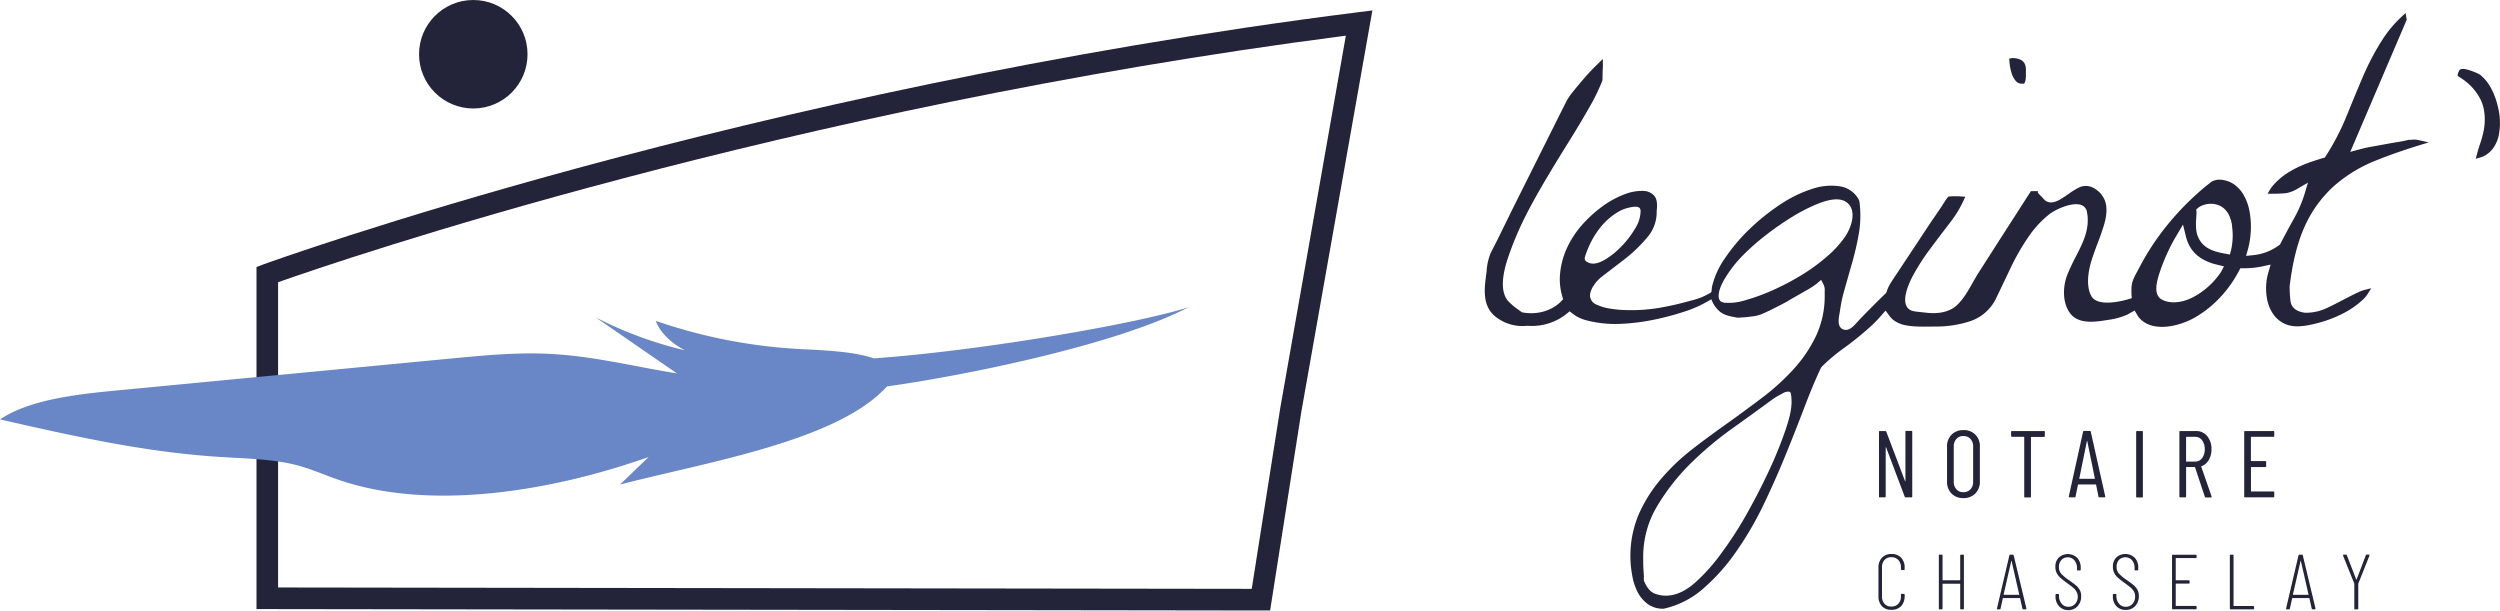 <svg xmlns="http://www.w3.org/2000/svg" viewBox="0 0 925.96 226.12"><defs><style>.cls-1{fill:#23243a;}.cls-2{fill:#6986c6;}</style></defs><title>naeFichier 11</title><g id="Calque_2" data-name="Calque 2"><g id="blue_plume" data-name="blue+plume"><path class="cls-1" d="M470.43,226.12,95,225.59V98.9l2.63-1c1.76-.64,178.77-64.75,405.29-93.36l5.39-.68L482,152.48ZM103,217.59l360.62.51,10.56-66.94L498.48,13.21C290.41,40.11,125.55,96.56,103,104.53Z"/><circle class="cls-1" cx="175.3" cy="20.09" r="20.09"/><path class="cls-2" d="M440.3,113.74c-16.7,5.62-74.94,16-116.65,19-7-2.43-17-2.93-25.63-3.37a195.47,195.47,0,0,1-55.14-10.53c1.63,4.26,5.47,8.13,10.84,10.92a144.8,144.8,0,0,1-33.09-12.21l30.11,20.76c-16-2.57-31.37-6.55-48-7.28-11.63-.52-23.4.6-35.05,1.7L43.84,144.56C28.1,146.06,11,148,0,155.34c26.4,6,53.13,12.1,81.45,13.9,9.7.62,19.75.76,28.61,3.09,5.28,1.39,9.92,3.51,14.91,5.24,34.31,12,79.57,4.33,115.26-8.3l-10.59,10.21c31.92-8.34,80.45-16,98.87-36.35C357.4,139.09,413.65,127.71,440.3,113.74Z"/><path class="cls-1" d="M893.12,51.77a6.29,6.29,0,0,1-.65,0l-.27,0c-1.26.34-2.78.62-4.08.84-1.63.25-3.3.55-5,.87l-5.12.92c-1.45.27-2.84.59-4.11.94l-3.39.92L891.29,7.6l.11-.27L891,4.81l-1.39,1.3a43.8,43.8,0,0,0-7.11,8.44A91.07,91.07,0,0,0,875.36,28c-1.86,4.31-3.84,9.1-6.08,14.63a89.61,89.61,0,0,1-7.85,15.18l-.36.55-.61.17c-2,.58-4.14,1.28-6.26,2.08a40.78,40.78,0,0,0-6.5,3.17,25.64,25.64,0,0,0-5.38,4.43,14.18,14.18,0,0,0-1.54,2l-.92,1.55h1.83a48.62,48.62,0,0,0,5-.22,12,12,0,0,0,4.45-1.75l3.68-2.13-1.21,4.07a47.28,47.28,0,0,1-3.84,9c-1.63,2.92-3.22,5.88-4.81,8.88l-.46.93-.3.23a19.27,19.27,0,0,1-9.82,3.75l-2.47.25.68-2.41a32.15,32.15,0,0,0,.56-14.3A18.75,18.75,0,0,0,831,72.21a12,12,0,0,0-3.89-4.15c-.32-.2-.65-.39-1-.56a10.23,10.23,0,0,0-2.15-.71,8.8,8.8,0,0,0-2.5-.23,6.07,6.07,0,0,0-1.25.27,3.84,3.84,0,0,0-1.17.52c-.66.52-1.31,1.06-2,1.59-1.34,1.11-2.65,2.24-3.93,3.41s-2.53,2.37-3.75,3.6-2.42,2.5-3.57,3.8-2.28,2.61-3.37,4a91.62,91.62,0,0,0-10.12,15.51c-1.15,2.21-2.67,4.49-2.81,7a27.44,27.44,0,0,0,0,3.27,2.93,2.93,0,0,1,.06.77c-.06.2-.11.18-.33.25a3.15,3.15,0,0,1-.74.22c-1.92.58-11.61,3.25-13.95-1.23s-.49-11,.12-13c.7-2.2,1.48-4.41,2.34-6.6s1.6-4.39,2.24-6.42c1.16-3.77,1.29-6.88.37-9.27A9.66,9.66,0,0,0,778,71.64a9.25,9.25,0,0,0-2.54-2,5.9,5.9,0,0,0-5.81,0,29.61,29.61,0,0,0-3.22,2c-1.15.83-2.26,1.54-3.35,2.21-1.43.87-4.12,2-6,0-.34-.4-.74-.83-1.19-1.28s-.77-.78-1.1-1.14v-.64h-2.57L740.15,89.57c-2.45,3.82-4.76,7.47-7,10.93l-.46.73c-2.41,3.84-4.52,8.64-7.85,11.78-3,2.79-7.29,3.25-11.2,2.83l-3.66-.4a7.88,7.88,0,0,1-2-.42c-4.78-1.92-1-10.1.62-13.06A79,79,0,0,1,715,92.05c2.35-3.16,4.78-6.35,7.23-9.56a41.18,41.18,0,0,0,5.07-8.29l.62-1.33-1.46-.11a29.77,29.77,0,0,0-4.32,0l-.38,0-.26.27a8.87,8.87,0,0,0-1,1.32c-.67,1.07-2,3.12-4,6s-4,6-6.15,9.23l-6.17,9.31c-1.16,1.78-2.36,3.54-3.52,5.32a17.58,17.58,0,0,0-1.25,2.2c-.17.38-.33.76-.47,1.16a2.67,2.67,0,0,1-.43,1c-1.71,1.66-3.34,3.26-5.07,5s-3.36,3.39-4.88,5c-1.2,1.25-2.51,3.11-4.28,3.55a2.65,2.65,0,0,1-2.26-.5c-1.77-1.43-.75-4.81-.49-6.71a52.19,52.19,0,0,1,1.43-6.88c1.05-3.73,2.11-7.46,3.17-11.15a107.37,107.37,0,0,0,2.48-11.09,39.89,39.89,0,0,0,.06-11.36L688.5,74a9.61,9.61,0,0,0-6.56-4.91,21.56,21.56,0,0,0-10.39.76,46.56,46.56,0,0,0-12,5.77,80.06,80.06,0,0,0-11.6,9.27,68.11,68.11,0,0,0-9.06,10.76,30.5,30.5,0,0,0-4.71,10.22,9.07,9.07,0,0,0-.21,1.56,1.39,1.39,0,0,1-.2.82,5.23,5.23,0,0,1-1.21.72,26.31,26.31,0,0,1-2.45,1.19,32.39,32.39,0,0,1-4.07,1.25c-2.84.8-5.7,1.51-8.6,2.07a63.71,63.71,0,0,1-17.09,1.29,42.2,42.2,0,0,1-4.56-.56,17,17,0,0,1-4.31-1.33,3.84,3.84,0,0,1-2.54-3c-.26-2.46,2.1-5.69,4.45-7.48,2.57-2,5.42-4.12,8.5-6.53a54.71,54.71,0,0,0,8.27-8,14.22,14.22,0,0,0,3.45-9.56l0-.31c.24-1.71.29-4-.86-5.45a5.55,5.55,0,0,0-4-1.84,17.45,17.45,0,0,0-6.94,1.22,34.22,34.22,0,0,0-8.2,4.43,48.47,48.47,0,0,0-7.69,7,35.06,35.06,0,0,0-5.71,8.86,29.5,29.5,0,0,0-2.47,10.32,22.71,22.71,0,0,0,.93,7.34l.28.94-.66.7c-3.37,3.55-8.82,5.17-14.22,4.22l-.36-.07-1-.72a26,26,0,0,1-3.81-3.12c-4.54-4.54-1.07-14.39.24-18.09A118.48,118.48,0,0,1,565,80.08c2.29-4.53,5-9.35,7.94-14.3s5.7-9.41,8.46-13.84c2.49-4,5-8.17,7.38-12.39a70.42,70.42,0,0,0,4.75-9.81l.06-3.09c0-.36,0-.82.08-1.35l0-3.46-3,2.93c-1.41,1.42-2.82,2.93-4.15,4.49s-2.7,3.19-3.9,4.69a21.42,21.42,0,0,0-2.28,3.26l-2,3.95-5,10-6.59,13.18-6.77,13.56L554.53,89c-.83,1.65-1.73,3.28-2.52,5a21.54,21.54,0,0,0-1.38,6.19l0,.27c-.22,1.45-.38,2.93-.55,4.44-.39,4.12-.3,9.26,4,12.51a15.92,15.92,0,0,0,11.39,3.27l.39,0a20.67,20.67,0,0,0,14.45-4.5l1.05-.88,1.08.84a13.9,13.9,0,0,0,5.18,2.51,42.4,42.4,0,0,0,12.36,1.31,77.49,77.49,0,0,0,13.74-1.79,99,99,0,0,0,12.25-3.47,46,46,0,0,0,6.4-3l1.5-.85a10.74,10.74,0,0,0,3.34,4.73c1.8,1.35,4.12,1.68,6.29,2.07.48,0,1,0,1.68-.08.82,0,1.69-.12,2.56-.23l.63-.08a13.67,13.67,0,0,0,3.95-.85c1.06-.45,2.12-.94,3.17-1.43,2-1,4.2-2.09,6.76-3.49L663,111c2.07-1.17,4-2.28,5.9-3.37a30.57,30.57,0,0,0,4-2.57l1.63-1.41,1,2a4.84,4.84,0,0,1,.31,2.21v1.51a34.77,34.77,0,0,1-3.22,15.07,50.9,50.9,0,0,1-8.41,12.41,85.78,85.78,0,0,1-11.74,10.61c-4.23,3.19-8.7,6.48-13.28,9.75S630,163.82,626,167A77.06,77.06,0,0,0,614.71,178a52.84,52.84,0,0,0-7.86,12.77,39.64,39.64,0,0,0-2.34,22.16,22.09,22.09,0,0,0,2,6.3,13.07,13.07,0,0,0,3.85,4.54,9.63,9.63,0,0,0,5.82,1.69,32.9,32.9,0,0,0,14.4-7.22A73.09,73.09,0,0,0,643,204.39a124.41,124.41,0,0,0,10.28-17.64c3.11-6.5,5.93-12.9,8.39-19,2.41-5.94,4.75-11.87,6.93-17.62,2.11-5.51,4.09-10.21,5.87-13.93l.37-.47a68.43,68.43,0,0,1,8.39-7,114.91,114.91,0,0,0,9.33-7.56,43.89,43.89,0,0,0,4.42-4.53l1.41-1.6,1.26,1.73a8.37,8.37,0,0,0,2.06,2.06,11.27,11.27,0,0,0,3.77,1.58c3.65.76,7.62.55,11.34.54a40.39,40.39,0,0,0,12.54-1.87,16.38,16.38,0,0,0,10.1-8.88q2.44-5.08,5.2-10.88A82.32,82.32,0,0,1,751,88.19a37.76,37.76,0,0,1,7.93-8.75c2.35-1.88,8.54-4.75,12-3.49A3.33,3.33,0,0,1,773,78.67c1.17,6.14-1.63,11.54-4.34,16.75-1,1.89-2,4-2.94,6.32-1.68,4.16-2,10.47,1.16,14.47s9.41,3,13.55,2.33l.68-.1a25.87,25.87,0,0,0,6.77-1.89,4.61,4.61,0,0,0,.75-.42,6,6,0,0,1,.58-.32l1.41-.8.85,1.4a8.17,8.17,0,0,0,1,1.47c5.1,5.53,15.08,2.83,20.54-.32a41,41,0,0,0,10.54-8.79,43.89,43.89,0,0,0,5.75-8.49l.5-.92,1.06,0a32.87,32.87,0,0,0,7.24-.73L841,98l-.78,2.72a21,21,0,0,0-.13,11.74,14.51,14.51,0,0,0,2.25,4.4,10.55,10.55,0,0,0,3.6,2.93c3,1.48,6.47,1.44,12.55-.14a45.85,45.85,0,0,0,9.19-3.48,31.9,31.9,0,0,0,7.57-5.26,11,11,0,0,0,1.67-2l1.37-2.16-2.47.63a12.15,12.15,0,0,0-2.07.74c-2.06.94-4.07,2-6,3s-4.06,2.13-6.28,3.13a17.92,17.92,0,0,1-7.41,1.59l-.29,0c-4.07-.53-5.18-2.63-5.4-4.29a43,43,0,0,1-.32-5.44V106c1.07-9,3-16.61,5.75-22.52a44.72,44.72,0,0,1,10.85-14.74,53.39,53.39,0,0,1,15.53-9.37c4.81-1.92,10.1-3.78,15.72-5.51l3.64-1.12-3.71-.84A7.49,7.49,0,0,0,893.12,51.77ZM813.45,77.6l.83-.73a6.87,6.87,0,0,1,2.3-1.07,8.11,8.11,0,0,1,5.86.51,7.59,7.59,0,0,1,3.14,3.35,13.44,13.44,0,0,1,1.14,3.91c0,.08,0,.19,0,.37a23.8,23.8,0,0,1-.4,8.81l-.41,1.52L824.39,94c-3.55-.67-8-1.5-10.11-5.9-1.12-2.32-1-5-.81-7.7l.1-1.67Zm7.77,20.45,2.51.61-1.14,2.13a29.43,29.43,0,0,1-2.43,3.12,28.79,28.79,0,0,1-7,5.69c-4.25,2.45-8.74,3.05-12,1.58-4-1.77-2.39-7.18-.6-12.15A73.08,73.08,0,0,1,805,89.21c.33-.61.65-1.16,1-1.72l2.54-4.31,1,4.06C810.87,93,814.6,96.46,821.22,98.05ZM613,219.9c-1.63-.58-2.93-2.07-4-4.56l-.14-.32v-.34c0-.28,0-.82,0-1.55l-.16-2.43c-.06-.9-.08-1.77-.08-2.64v-1.73a36.45,36.45,0,0,1,5.1-18.77A80,80,0,0,1,626,171.83a128.36,128.36,0,0,1,15.68-13.18c5.46-3.9,10.39-7.47,14.85-10.75a30,30,0,0,1,3.55-2.09,4.19,4.19,0,0,1,2.4-.76,1,1,0,0,1,.57.22,1.19,1.19,0,0,1,.29.71c.75,4.42-.49,8.67-1.87,12.82l-.16.49a148.08,148.08,0,0,1-5.75,14.28c-2.46,5.34-5.22,10.74-8.19,16.06a135.31,135.31,0,0,1-9.67,15.09A68.53,68.53,0,0,1,627.62,216C624.17,219,618.85,222.06,613,219.9ZM588,97.1a1.54,1.54,0,0,1-1-1.83,35.7,35.7,0,0,1,2.47-6,30.73,30.73,0,0,1,4.1-6,24.29,24.29,0,0,1,5.53-4.65,13.73,13.73,0,0,1,4.57-1.78,8.14,8.14,0,0,1,2.55-.25c1.09.14,1.43.69,1.43,1.73a12.55,12.55,0,0,1-1.94,6.19,36.89,36.89,0,0,1-4.44,6l-.67.67a28.1,28.1,0,0,1-5,4.26c-2,1.34-5,3-7.44,1.76Zm51.12,5.66a44.53,44.53,0,0,1,6.45-8.2,84.65,84.65,0,0,1,8.8-7.72,105.58,105.58,0,0,1,9.51-6.57,65.29,65.29,0,0,1,9-4.63c3.63-1.47,8.77-3.08,11.66-.22,3.22,3.18,1,9.2-1.29,12.47a39,39,0,0,1-6.43,7l-.41.36a70.63,70.63,0,0,1-9.28,6.72,94.72,94.72,0,0,1-10.38,5.45,75.38,75.38,0,0,1-10.09,3.72,20.71,20.71,0,0,1-7.6,1,3,3,0,0,1-1.73-.53c-1.15-1-.78-2.89-.45-4.14A19,19,0,0,1,639.11,102.76Z"/><path class="cls-1" d="M925.26,39.86a28.19,28.19,0,0,0-2.39-6.77,16.69,16.69,0,0,0-4.22-5.37c-.44-.37-5.68-2.79-7.25-2.06a1.24,1.24,0,0,0-.69.78,3,3,0,0,0-.37,1l-.1.59.48.37a3.84,3.84,0,0,0,.34.23,22.64,22.64,0,0,1,3.66,2.8,19.77,19.77,0,0,1,3.72,4.83c2.3,4,2.17,9.38,1.28,13.06a39.43,39.43,0,0,1-1.15,4c-.41,1.16-.76,2.34-1.07,3.52L917,58.79l1.67-.47a8.1,8.1,0,0,0,1.82-.77,9.7,9.7,0,0,0,3.23-3.1,12.72,12.72,0,0,0,1.75-4.18A24.12,24.12,0,0,0,925.26,39.86Z"/><path class="cls-1" d="M745,26.89A8.27,8.27,0,0,0,746.63,30a2.84,2.84,0,0,0,2.26,1h.23l.59,0,.26-.53a2.62,2.62,0,0,0,.2-.56,8.23,8.23,0,0,0,.19-1.75V26a4.93,4.93,0,0,0-.53-2.57,3.39,3.39,0,0,0-1.38-1.28,6.75,6.75,0,0,0-2.38-.61l-.74-.06-1.14.25.08,1.16A18.6,18.6,0,0,0,745,26.89Z"/><path class="cls-1" d="M697.07,224.57a5.21,5.21,0,0,1-1.32-3.76V210.33a5.18,5.18,0,0,1,1.32-3.78,4.63,4.63,0,0,1,3.5-1.36,4.73,4.73,0,0,1,3.57,1.36,5.22,5.22,0,0,1,1.31,3.78v.45a.3.3,0,0,1-.35.35l-.66,0a.32.32,0,0,1-.36-.35v-.64a3.83,3.83,0,0,0-1-2.76,3.34,3.34,0,0,0-2.56-1,3.26,3.26,0,0,0-2.52,1,3.91,3.91,0,0,0-.93,2.76v10.73a4,4,0,0,0,.93,2.78,3.24,3.24,0,0,0,2.52,1,3.31,3.31,0,0,0,2.56-1,3.89,3.89,0,0,0,1-2.78v-.6c0-.21.12-.32.36-.32l.66,0a.31.31,0,0,1,.35.35v.43a5.25,5.25,0,0,1-1.31,3.76,4.74,4.74,0,0,1-3.57,1.37A4.64,4.64,0,0,1,697.07,224.57Z"/><path class="cls-1" d="M726.38,205.44h.67a.31.31,0,0,1,.35.35v19.55a.31.31,0,0,1-.35.35h-.67a.3.3,0,0,1-.35-.35v-9a.13.13,0,0,0-.14-.14h-6.26a.12.12,0,0,0-.14.14v9c0,.24-.12.35-.36.35h-.66a.3.3,0,0,1-.35-.35V205.79a.3.3,0,0,1,.35-.35h.66c.24,0,.36.11.36.35v9c0,.1,0,.14.14.14h6.26a.12.12,0,0,0,.14-.14v-9A.3.3,0,0,1,726.38,205.44Z"/><path class="cls-1" d="M749.06,225.38l-.84-3.77a.11.11,0,0,0-.06-.1.16.16,0,0,0-.12,0H742a.2.2,0,0,0-.13,0,.12.12,0,0,0-.05.1l-.84,3.77c0,.21-.15.31-.39.31h-.67a.33.33,0,0,1-.26-.1.27.27,0,0,1,0-.28l4.57-19.56a.36.36,0,0,1,.39-.31h.84a.36.36,0,0,1,.39.31l4.68,19.56,0,.14c0,.16-.1.24-.31.24h-.74A.36.36,0,0,1,749.06,225.38Zm-6.91-5.12a.16.16,0,0,0,.12.05h5.49a.13.13,0,0,0,.12-.05s0-.07,0-.09l-2.81-12.34c0-.07-.05-.11-.07-.11s0,0-.07.11l-2.82,12.34S742.12,220.22,742.15,220.26Z"/><path class="cls-1" d="M762.65,224.53a5.14,5.14,0,0,1-1.32-3.66v-.52a.32.32,0,0,1,.35-.36h.6c.24,0,.35.12.35.36v.38a4.25,4.25,0,0,0,1,2.9,3.11,3.11,0,0,0,2.45,1.11,3.26,3.26,0,0,0,2.49-1.05,3.91,3.91,0,0,0,1-2.78A3.7,3.7,0,0,0,769,219a5.2,5.2,0,0,0-1.22-1.4c-.46-.38-1.28-1-2.46-1.87a28,28,0,0,1-2.25-1.79,6,6,0,0,1-1.3-1.7,4.93,4.93,0,0,1-.49-2.27,4.67,4.67,0,0,1,1.28-3.48,5,5,0,0,1,6.81.14,5.26,5.26,0,0,1,1.3,3.69v.63a.31.31,0,0,1-.35.35h-.67a.3.3,0,0,1-.35-.35v-.56a4.28,4.28,0,0,0-1-2.87,3.1,3.1,0,0,0-2.47-1.1,3.07,3.07,0,0,0-2.32,1,3.68,3.68,0,0,0-.91,2.67,3.52,3.52,0,0,0,.79,2.35,15.57,15.57,0,0,0,2.9,2.43c1.2.85,2.09,1.52,2.68,2a6.26,6.26,0,0,1,1.37,1.71,4.68,4.68,0,0,1,.49,2.23,5.19,5.19,0,0,1-1.35,3.74,4.59,4.59,0,0,1-3.47,1.43A4.48,4.48,0,0,1,762.65,224.53Z"/><path class="cls-1" d="M783.89,224.53a5.14,5.14,0,0,1-1.32-3.66v-.52a.32.32,0,0,1,.36-.36h.59a.32.32,0,0,1,.36.36v.38a4.25,4.25,0,0,0,1,2.9,3.11,3.11,0,0,0,2.45,1.11,3.26,3.26,0,0,0,2.49-1.05,3.91,3.91,0,0,0,1-2.78,3.7,3.7,0,0,0-.51-1.94,5.2,5.2,0,0,0-1.22-1.4c-.46-.38-1.28-1-2.46-1.87a28,28,0,0,1-2.25-1.79,6,6,0,0,1-1.3-1.7,4.93,4.93,0,0,1-.49-2.27,4.67,4.67,0,0,1,1.28-3.48,5,5,0,0,1,6.81.14,5.21,5.21,0,0,1,1.3,3.69v.63a.31.31,0,0,1-.35.35h-.67a.3.3,0,0,1-.35-.35v-.56a4.28,4.28,0,0,0-.95-2.87,3.32,3.32,0,0,0-4.79-.15,3.68,3.68,0,0,0-.91,2.67,3.52,3.52,0,0,0,.79,2.35,15.57,15.57,0,0,0,2.9,2.43c1.2.85,2.09,1.52,2.68,2a6.26,6.26,0,0,1,1.37,1.71,4.68,4.68,0,0,1,.49,2.23,5.19,5.19,0,0,1-1.35,3.74,4.59,4.59,0,0,1-3.47,1.43A4.48,4.48,0,0,1,783.89,224.53Z"/><path class="cls-1" d="M813.27,206.7H806a.13.13,0,0,0-.14.14v7.95a.12.12,0,0,0,.14.14h4.64a.31.31,0,0,1,.35.35v.53a.31.31,0,0,1-.35.35H806a.13.13,0,0,0-.14.14v8a.13.13,0,0,0,.14.14h7.24a.32.32,0,0,1,.36.35v.53c0,.24-.12.35-.36.35h-8.4a.3.3,0,0,1-.35-.35V205.82a.31.31,0,0,1,.35-.35h8.4a.32.32,0,0,1,.36.35v.53A.32.32,0,0,1,813.27,206.7Z"/><path class="cls-1" d="M825.9,225.34V205.79a.31.31,0,0,1,.35-.35h.67a.31.31,0,0,1,.35.35v18.53a.13.13,0,0,0,.14.14h7.11a.31.31,0,0,1,.35.35v.53a.31.31,0,0,1-.35.35h-8.27A.31.31,0,0,1,825.9,225.34Z"/><path class="cls-1" d="M856.21,225.38l-.84-3.77a.12.12,0,0,0,0-.1.2.2,0,0,0-.13,0h-6.08a.16.16,0,0,0-.12,0,.11.11,0,0,0-.06.1l-.84,3.77c0,.21-.15.31-.39.31H847a.33.33,0,0,1-.26-.1.27.27,0,0,1,0-.28l4.58-19.56a.35.35,0,0,1,.38-.31h.85a.35.35,0,0,1,.38.31l4.68,19.56,0,.14c0,.16-.11.24-.32.24h-.74A.36.36,0,0,1,856.21,225.38Zm-6.91-5.12a.17.17,0,0,0,.13.05h5.48a.13.13,0,0,0,.12-.05s.05-.07,0-.09l-2.81-12.34c0-.07,0-.11-.07-.11s0,0-.07.11l-2.82,12.34S849.27,220.22,849.3,220.26Z"/><path class="cls-1" d="M872,225.34v-9c0-.09,0-.15,0-.17l-4.15-10.34,0-.14c0-.19.1-.28.31-.28h.71a.37.37,0,0,1,.38.28l3.42,8.86c0,.07,0,.1.1.1s.08,0,.11-.1l3.37-8.86a.38.38,0,0,1,.39-.28h.7a.27.27,0,0,1,.25.12.32.32,0,0,1,0,.3l-4.12,10.34a.29.29,0,0,0,0,.17v9a.31.31,0,0,1-.35.35h-.67A.31.31,0,0,1,872,225.34Z"/><path class="cls-1" d="M706.16,159.6h1.76a.3.3,0,0,1,.35.35v23.91a.3.3,0,0,1-.35.35h-2.07a.38.38,0,0,1-.39-.28l-6.86-18.18c0-.07-.06-.1-.1-.09s-.07.05-.07.13l0,18.07a.31.31,0,0,1-.35.35h-1.79a.3.3,0,0,1-.35-.35V160a.3.3,0,0,1,.35-.35h2a.38.38,0,0,1,.38.28l6.9,18.21c0,.07.06.1.1.09s.07-.05.07-.12V160A.31.31,0,0,1,706.16,159.6Z"/><path class="cls-1" d="M722.82,182.81a6.07,6.07,0,0,1-1.67-4.47V165.47a6.07,6.07,0,0,1,1.67-4.47,5.89,5.89,0,0,1,4.37-1.69,5.79,5.79,0,0,1,6.12,6.16v12.87a6.07,6.07,0,0,1-1.68,4.45,6,6,0,0,1-4.44,1.7A5.89,5.89,0,0,1,722.82,182.81Zm7-1.57a3.88,3.88,0,0,0,1-2.76V165.36a3.9,3.9,0,0,0-1-2.79,3.39,3.39,0,0,0-2.62-1.08,3.29,3.29,0,0,0-2.56,1.08,3.93,3.93,0,0,0-1,2.79v13.12a3.91,3.91,0,0,0,1,2.76,3.29,3.29,0,0,0,2.56,1.07A3.39,3.39,0,0,0,729.81,181.24Z"/><path class="cls-1" d="M757.37,160v1.47a.32.32,0,0,1-.36.36h-4.64a.12.12,0,0,0-.14.14v21.94a.3.3,0,0,1-.35.35h-1.79a.3.3,0,0,1-.35-.35V161.92a.12.12,0,0,0-.14-.14h-4.37a.32.32,0,0,1-.35-.36V160a.31.31,0,0,1,.35-.35H757C757.25,159.6,757.37,159.71,757.37,160Z"/><path class="cls-1" d="M777.24,183.89l-.88-4.35a.11.11,0,0,0-.06-.11.21.21,0,0,0-.12,0h-6.37a.28.28,0,0,0-.12,0,.13.13,0,0,0-.05.11l-.88,4.35c0,.22-.15.32-.39.32h-1.79a.3.3,0,0,1-.26-.1.34.34,0,0,1-.06-.28l5.28-23.92a.35.35,0,0,1,.39-.31H774c.24,0,.37.1.39.31l5.35,23.92v.06a.28.28,0,0,1-.32.32h-1.83A.35.35,0,0,1,777.24,183.89Zm-7-6.54h5.56c.07,0,.1,0,.1-.14l-2.81-13.82c0-.07,0-.1-.07-.1s-.05,0-.07.1l-2.81,13.82C770.1,177.31,770.13,177.35,770.2,177.35Z"/><path class="cls-1" d="M791.2,183.86V160a.3.3,0,0,1,.35-.35h1.79a.3.3,0,0,1,.35.35v23.91a.3.3,0,0,1-.35.35h-1.79A.3.3,0,0,1,791.2,183.86Z"/><path class="cls-1" d="M816.62,183.93,813,173.06a.15.15,0,0,0-.15-.1h-3c-.1,0-.15,0-.15.14v10.76a.3.3,0,0,1-.35.35h-1.79a.31.31,0,0,1-.35-.35V160a.31.31,0,0,1,.35-.35h5.8a5.14,5.14,0,0,1,4.15,1.88,7.32,7.32,0,0,1,1.58,4.9,7.51,7.51,0,0,1-1,3.94,5.36,5.36,0,0,1-2.67,2.32.13.13,0,0,0-.11.18l3.83,11,0,.14c0,.16-.11.24-.32.24H817A.4.4,0,0,1,816.62,183.93Zm-6.93-22v8.89c0,.1,0,.14.15.14H813a3.14,3.14,0,0,0,2.6-1.24,5.22,5.22,0,0,0,1-3.33,5.29,5.29,0,0,0-1-3.34,3.13,3.13,0,0,0-2.6-1.26h-3.16C809.74,161.78,809.69,161.82,809.69,161.92Z"/><path class="cls-1" d="M842,161.78h-8.16a.12.12,0,0,0-.14.14v8.72a.13.13,0,0,0,.14.14H839a.31.31,0,0,1,.35.35v1.51a.31.31,0,0,1-.35.35h-5.14a.13.13,0,0,0-.14.14v8.76a.13.13,0,0,0,.14.14H842a.31.31,0,0,1,.35.35v1.48a.3.3,0,0,1-.35.35H831.57a.3.3,0,0,1-.35-.35V160a.3.3,0,0,1,.35-.35H842a.3.3,0,0,1,.35.35v1.47C842.36,161.66,842.25,161.78,842,161.78Z"/></g></g></svg>